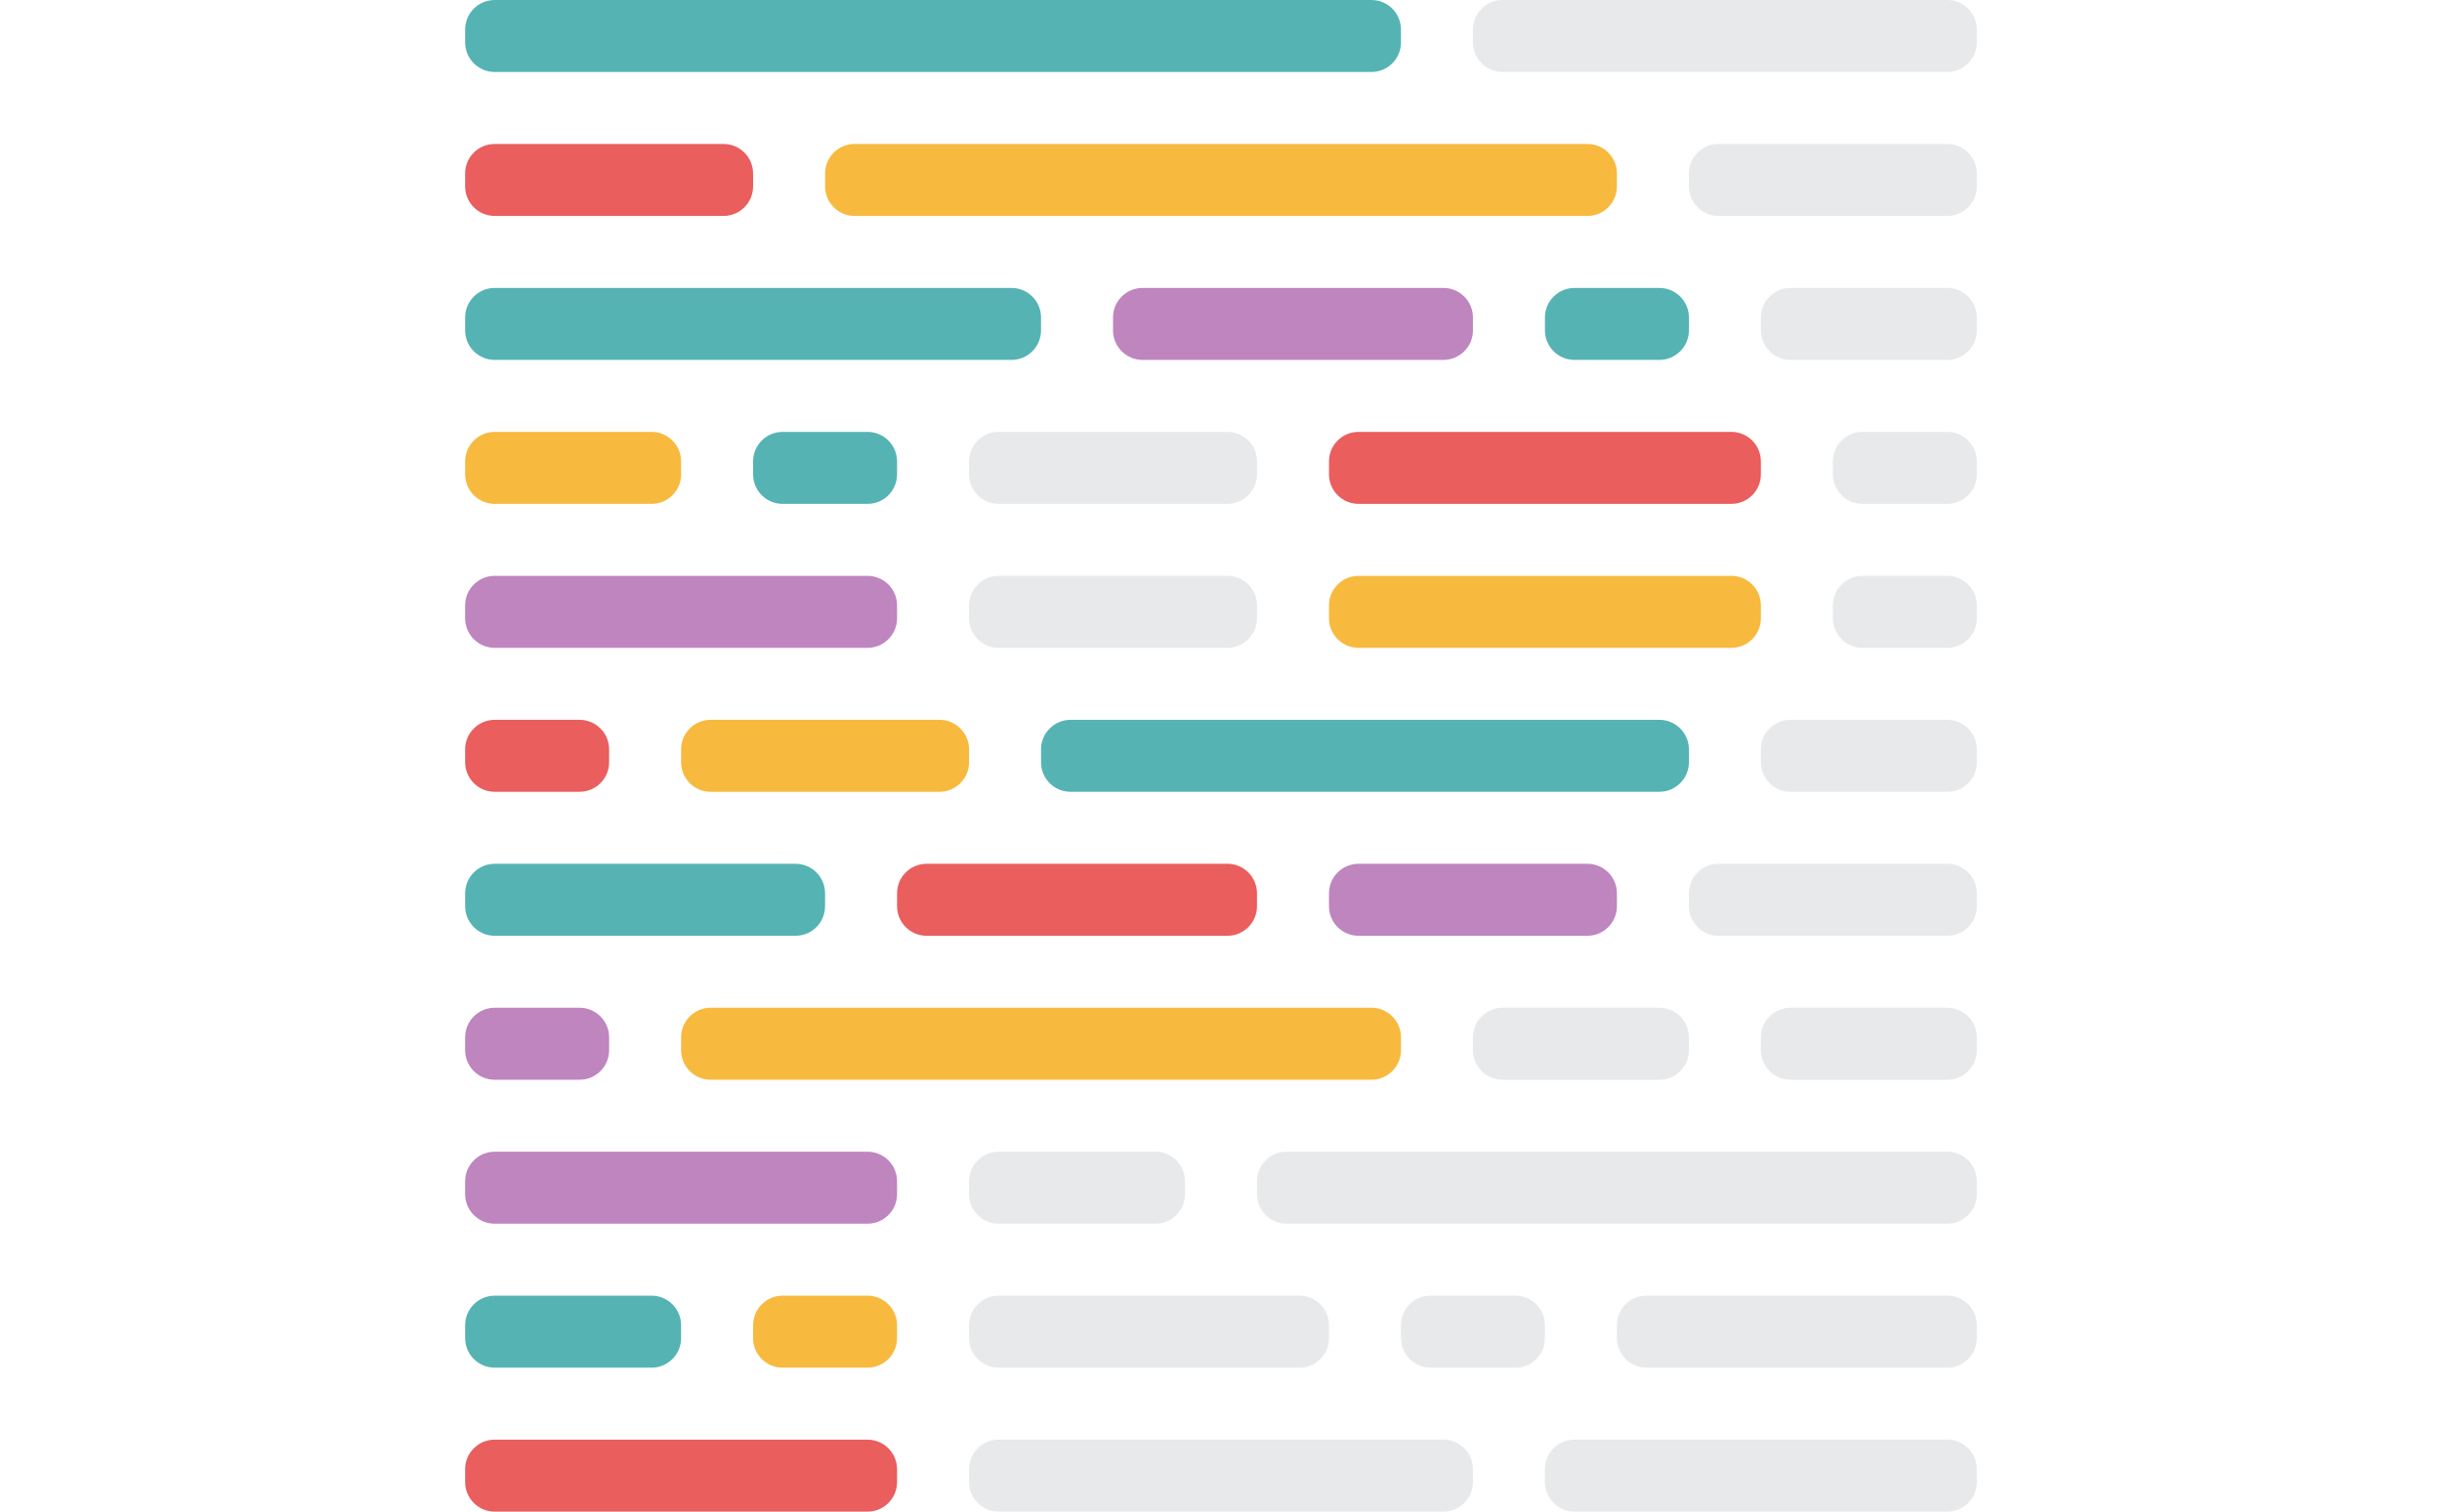 <?xml version="1.0" encoding="UTF-8" standalone="no"?><!DOCTYPE svg PUBLIC "-//W3C//DTD SVG 1.1//EN" "http://www.w3.org/Graphics/SVG/1.1/DTD/svg11.dtd"><svg width="100%" height="100%" viewBox="0 0 168 104" version="1.1" xmlns="http://www.w3.org/2000/svg" xmlns:xlink="http://www.w3.org/1999/xlink" xml:space="preserve" xmlns:serif="http://www.serif.com/" style="fill-rule:evenodd;clip-rule:evenodd;stroke-linejoin:round;stroke-miterlimit:1.414;"><clipPath id="_clip1"><rect id="prettier-seeklogo.com" x="32" y="0" width="104" height="104"/></clipPath><g clip-path="url(#_clip1)"><g><path d="M116.19,21.841c0,-1.121 -0.91,-2.031 -2.031,-2.031l-5.842,0c-1.121,0 -2.031,0.91 -2.031,2.031l0,0.89c0,1.121 0.91,2.031 2.031,2.031l5.842,0c1.121,0 2.031,-0.91 2.031,-2.031l0,-0.89Z" style="fill:#56b3b4;"/><path d="M61.714,101.079c0,-1.121 -0.91,-2.031 -2.031,-2.031l-25.652,0c-1.121,0 -2.031,0.91 -2.031,2.031l0,0.89c0,1.121 0.91,2.031 2.031,2.031l25.652,0c1.121,0 2.031,-0.91 2.031,-2.031l0,-0.89Z" style="fill:#ea5e5e;"/><path d="M111.238,61.46c0,-1.121 -0.91,-2.031 -2.031,-2.031l-15.747,0c-1.121,0 -2.031,0.91 -2.031,2.031l0,0.89c0,1.121 0.91,2.031 2.031,2.031l15.747,0c1.121,0 2.031,-0.91 2.031,-2.031l0,-0.89Z" style="fill:#bf85bf;"/><path d="M86.476,61.46c0,-1.121 -0.91,-2.031 -2.031,-2.031l-20.699,0c-1.122,0 -2.032,0.91 -2.032,2.031l0,0.89c0,1.121 0.91,2.031 2.032,2.031l20.699,0c1.121,0 2.031,-0.91 2.031,-2.031l0,-0.89Z" style="fill:#ea5e5e;"/><path d="M56.762,61.46c0,-1.121 -0.91,-2.031 -2.031,-2.031l-20.7,0c-1.121,0 -2.031,0.91 -2.031,2.031l0,0.89c0,1.121 0.91,2.031 2.031,2.031l20.7,0c1.121,0 2.031,-0.91 2.031,-2.031l0,-0.89Z" style="fill:#56b3b4;"/><path d="M61.714,81.269c0,-1.121 -0.91,-2.031 -2.031,-2.031l-25.652,0c-1.121,0 -2.031,0.91 -2.031,2.031l0,0.89c0,1.121 0.91,2.031 2.031,2.031l25.652,0c1.121,0 2.031,-0.91 2.031,-2.031l0,-0.89Z" style="fill:#bf85bf;"/><path d="M61.714,41.65c0,-1.121 -0.91,-2.031 -2.031,-2.031l-25.652,0c-1.121,0 -2.031,0.91 -2.031,2.031l0,0.89c0,1.121 0.91,2.031 2.031,2.031l25.652,0c1.121,0 2.031,-0.91 2.031,-2.031l0,-0.89Z" style="fill:#bf85bf;"/><path d="M111.238,11.936c0,-1.121 -0.91,-2.031 -2.031,-2.031l-50.414,0c-1.121,0 -2.031,0.91 -2.031,2.031l0,0.89c0,1.121 0.91,2.031 2.031,2.031l50.414,0c1.121,0 2.031,-0.91 2.031,-2.031l0,-0.89Z" style="fill:#f7ba3e;"/><path d="M51.81,11.936c0,-1.121 -0.911,-2.031 -2.032,-2.031l-15.747,0c-1.121,0 -2.031,0.91 -2.031,2.031l0,0.89c0,1.121 0.91,2.031 2.031,2.031l15.747,0c1.121,0 2.032,-0.91 2.032,-2.031l0,-0.89Z" style="fill:#ea5e5e;"/><path d="M61.714,91.174c0,-1.121 -0.91,-2.031 -2.031,-2.031l-5.842,0c-1.121,0 -2.031,0.91 -2.031,2.031l0,0.89c0,1.121 0.91,2.031 2.031,2.031l5.842,0c1.121,0 2.031,-0.91 2.031,-2.031l0,-0.89Z" style="fill:#f7ba3e;"/><path d="M61.714,31.746c0,-1.122 -0.91,-2.032 -2.031,-2.032l-5.842,0c-1.121,0 -2.031,0.91 -2.031,2.032l0,0.889c0,1.121 0.91,2.032 2.031,2.032l5.842,0c1.121,0 2.031,-0.911 2.031,-2.032l0,-0.889Z" style="fill:#56b3b4;"/><path d="M46.857,91.174c0,-1.121 -0.91,-2.031 -2.031,-2.031l-10.795,0c-1.121,0 -2.031,0.91 -2.031,2.031l0,0.89c0,1.121 0.91,2.031 2.031,2.031l10.795,0c1.121,0 2.031,-0.91 2.031,-2.031l0,-0.89Z" style="fill:#56b3b4;"/><path d="M46.857,31.746c0,-1.122 -0.91,-2.032 -2.031,-2.032l-10.795,0c-1.121,0 -2.031,0.91 -2.031,2.032l0,0.889c0,1.121 0.91,2.032 2.031,2.032l10.795,0c1.121,0 2.031,-0.911 2.031,-2.032l0,-0.889Z" style="fill:#f7ba3e;"/><path d="M106.286,91.174c0,-1.121 -0.91,-2.031 -2.032,-2.031l-5.842,0c-1.121,0 -2.031,0.91 -2.031,2.031l0,0.89c0,1.121 0.91,2.031 2.031,2.031l5.842,0c1.122,0 2.032,-0.91 2.032,-2.031l0,-0.89Z" style="fill:#d0d4d8;fill-opacity:0.5;"/><path d="M91.429,91.174c0,-1.121 -0.911,-2.031 -2.032,-2.031l-20.699,0c-1.121,0 -2.031,0.91 -2.031,2.031l0,0.89c0,1.121 0.91,2.031 2.031,2.031l20.699,0c1.121,0 2.032,-0.91 2.032,-2.031l0,-0.89Z" style="fill:#d0d4d8;fill-opacity:0.5;"/><path d="M136,91.174c0,-1.121 -0.91,-2.031 -2.031,-2.031l-20.7,0c-1.121,0 -2.031,0.91 -2.031,2.031l0,0.89c0,1.121 0.91,2.031 2.031,2.031l20.7,0c1.121,0 2.031,-0.91 2.031,-2.031l0,-0.89Z" style="fill:#d0d4d8;fill-opacity:0.5;"/><path d="M116.19,51.555c0,-1.121 -0.91,-2.031 -2.031,-2.031l-40.509,0c-1.121,0 -2.031,0.91 -2.031,2.031l0,0.89c0,1.121 0.91,2.031 2.031,2.031l40.509,0c1.121,0 2.031,-0.91 2.031,-2.031l0,-0.89Z" style="fill:#56b3b4;"/><path d="M66.667,51.555c0,-1.121 -0.911,-2.031 -2.032,-2.031l-15.747,0c-1.121,0 -2.031,0.91 -2.031,2.031l0,0.89c0,1.121 0.91,2.031 2.031,2.031l15.747,0c1.121,0 2.032,-0.91 2.032,-2.031l0,-0.89Z" style="fill:#f7ba3e;"/><path d="M41.905,51.555c0,-1.121 -0.91,-2.031 -2.031,-2.031l-5.843,0c-1.121,0 -2.031,0.91 -2.031,2.031l0,0.89c0,1.121 0.91,2.031 2.031,2.031l5.843,0c1.121,0 2.031,-0.91 2.031,-2.031l0,-0.89Z" style="fill:#ea5e5e;"/><path d="M101.333,21.841c0,-1.121 -0.91,-2.031 -2.031,-2.031l-20.699,0c-1.121,0 -2.032,0.91 -2.032,2.031l0,0.89c0,1.121 0.911,2.031 2.032,2.031l20.699,0c1.121,0 2.031,-0.91 2.031,-2.031l0,-0.89Z" style="fill:#bf85bf;"/><path d="M71.619,21.841c0,-1.121 -0.91,-2.031 -2.031,-2.031l-35.557,0c-1.121,0 -2.031,0.91 -2.031,2.031l0,0.89c0,1.121 0.91,2.031 2.031,2.031l35.557,0c1.121,0 2.031,-0.91 2.031,-2.031l0,-0.89Z" style="fill:#56b3b4;"/><path d="M96.381,71.365c0,-1.121 -0.91,-2.032 -2.031,-2.032l-45.462,0c-1.121,0 -2.031,0.911 -2.031,2.032l0,0.889c0,1.122 0.91,2.032 2.031,2.032l45.462,0c1.121,0 2.031,-0.91 2.031,-2.032l0,-0.889Z" style="fill:#f7ba3e;"/><path d="M41.905,71.365c0,-1.121 -0.91,-2.032 -2.031,-2.032l-5.843,0c-1.121,0 -2.031,0.911 -2.031,2.032l0,0.889c0,1.122 0.91,2.032 2.031,2.032l5.843,0c1.121,0 2.031,-0.91 2.031,-2.032l0,-0.889Z" style="fill:#bf85bf;"/><path d="M121.143,31.746c0,-1.122 -0.91,-2.032 -2.031,-2.032l-25.652,0c-1.121,0 -2.031,0.91 -2.031,2.032l0,0.889c0,1.121 0.91,2.032 2.031,2.032l25.652,0c1.121,0 2.031,-0.911 2.031,-2.032l0,-0.889Z" style="fill:#ea5e5e;"/><path d="M121.143,41.65c0,-1.121 -0.91,-2.031 -2.031,-2.031l-25.652,0c-1.121,0 -2.031,0.91 -2.031,2.031l0,0.89c0,1.121 0.91,2.031 2.031,2.031l25.652,0c1.121,0 2.031,-0.91 2.031,-2.031l0,-0.89Z" style="fill:#f7ba3e;"/><path d="M96.381,2.031c0,-1.121 -0.91,-2.031 -2.031,-2.031l-60.319,0c-1.121,0 -2.031,0.91 -2.031,2.031l0,0.89c0,1.121 0.91,2.031 2.031,2.031l60.319,0c1.121,0 2.031,-0.91 2.031,-2.031l0,-0.89Z" style="fill:#56b3b4;"/><path d="M136,2.031c0,-1.121 -0.91,-2.031 -2.031,-2.031l-30.604,0c-1.121,0 -2.032,0.91 -2.032,2.031l0,0.89c0,1.121 0.911,2.031 2.032,2.031l30.604,0c1.121,0 2.031,-0.91 2.031,-2.031l0,-0.89Z" style="fill:#d0d4d8;fill-opacity:0.5;"/><path d="M116.19,71.365c0,-1.121 -0.91,-2.032 -2.031,-2.032l-10.794,0c-1.121,0 -2.032,0.911 -2.032,2.032l0,0.889c0,1.122 0.911,2.032 2.032,2.032l10.794,0c1.121,0 2.031,-0.91 2.031,-2.032l0,-0.889Z" style="fill:#d0d4d8;fill-opacity:0.5;"/><path d="M136,71.365c0,-1.121 -0.91,-2.032 -2.031,-2.032l-10.795,0c-1.121,0 -2.031,0.911 -2.031,2.032l0,0.889c0,1.122 0.91,2.032 2.031,2.032l10.795,0c1.121,0 2.031,-0.91 2.031,-2.032l0,-0.889Z" style="fill:#d0d4d8;fill-opacity:0.5;"/><path d="M136,61.46c0,-1.121 -0.91,-2.031 -2.031,-2.031l-15.747,0c-1.121,0 -2.032,0.91 -2.032,2.031l0,0.89c0,1.121 0.911,2.031 2.032,2.031l15.747,0c1.121,0 2.031,-0.91 2.031,-2.031l0,-0.89Z" style="fill:#d0d4d8;fill-opacity:0.5;"/><path d="M136,11.936c0,-1.121 -0.91,-2.031 -2.031,-2.031l-15.747,0c-1.121,0 -2.032,0.91 -2.032,2.031l0,0.89c0,1.121 0.911,2.031 2.032,2.031l15.747,0c1.121,0 2.031,-0.91 2.031,-2.031l0,-0.89Z" style="fill:#d0d4d8;fill-opacity:0.5;"/><path d="M136,51.555c0,-1.121 -0.91,-2.031 -2.031,-2.031l-10.795,0c-1.121,0 -2.031,0.91 -2.031,2.031l0,0.89c0,1.121 0.91,2.031 2.031,2.031l10.795,0c1.121,0 2.031,-0.91 2.031,-2.031l0,-0.89Z" style="fill:#d0d4d8;fill-opacity:0.5;"/><path d="M136,21.841c0,-1.121 -0.91,-2.031 -2.031,-2.031l-10.795,0c-1.121,0 -2.031,0.91 -2.031,2.031l0,0.89c0,1.121 0.91,2.031 2.031,2.031l10.795,0c1.121,0 2.031,-0.91 2.031,-2.031l0,-0.89Z" style="fill:#d0d4d8;fill-opacity:0.5;"/><path d="M136,31.746c0,-1.122 -0.91,-2.032 -2.031,-2.032l-5.843,0c-1.121,0 -2.031,0.91 -2.031,2.032l0,0.889c0,1.121 0.91,2.032 2.031,2.032l5.843,0c1.121,0 2.031,-0.911 2.031,-2.032l0,-0.889Z" style="fill:#d0d4d8;fill-opacity:0.5;"/><path d="M136,41.65c0,-1.121 -0.91,-2.031 -2.031,-2.031l-5.843,0c-1.121,0 -2.031,0.91 -2.031,2.031l0,0.89c0,1.121 0.91,2.031 2.031,2.031l5.843,0c1.121,0 2.031,-0.91 2.031,-2.031l0,-0.89Z" style="fill:#d0d4d8;fill-opacity:0.5;"/><path d="M136,81.269c0,-1.121 -0.91,-2.031 -2.031,-2.031l-45.462,0c-1.121,0 -2.031,0.91 -2.031,2.031l0,0.89c0,1.121 0.91,2.031 2.031,2.031l45.462,0c1.121,0 2.031,-0.91 2.031,-2.031l0,-0.89Z" style="fill:#d0d4d8;fill-opacity:0.5;"/><path d="M81.524,81.269c0,-1.121 -0.91,-2.031 -2.031,-2.031l-10.795,0c-1.121,0 -2.031,0.91 -2.031,2.031l0,0.89c0,1.121 0.91,2.031 2.031,2.031l10.795,0c1.121,0 2.031,-0.91 2.031,-2.031l0,-0.89Z" style="fill:#d0d4d8;fill-opacity:0.5;"/><path d="M136,101.079c0,-1.121 -0.91,-2.031 -2.031,-2.031l-25.652,0c-1.121,0 -2.031,0.91 -2.031,2.031l0,0.89c0,1.121 0.91,2.031 2.031,2.031l25.652,0c1.121,0 2.031,-0.91 2.031,-2.031l0,-0.89Z" style="fill:#d0d4d8;fill-opacity:0.5;"/><path d="M101.333,101.079c0,-1.121 -0.91,-2.031 -2.031,-2.031l-30.604,0c-1.121,0 -2.031,0.91 -2.031,2.031l0,0.89c0,1.121 0.91,2.031 2.031,2.031l30.604,0c1.121,0 2.031,-0.91 2.031,-2.031l0,-0.89Z" style="fill:#d0d4d8;fill-opacity:0.5;"/><path d="M86.476,31.746c0,-1.122 -0.91,-2.032 -2.031,-2.032l-15.747,0c-1.121,0 -2.031,0.91 -2.031,2.032l0,0.889c0,1.121 0.91,2.032 2.031,2.032l15.747,0c1.121,0 2.031,-0.911 2.031,-2.032l0,-0.889Z" style="fill:#d0d4d8;fill-opacity:0.5;"/><path d="M86.476,41.65c0,-1.121 -0.91,-2.031 -2.031,-2.031l-15.747,0c-1.121,0 -2.031,0.91 -2.031,2.031l0,0.89c0,1.121 0.91,2.031 2.031,2.031l15.747,0c1.121,0 2.031,-0.91 2.031,-2.031l0,-0.89Z" style="fill:#d0d4d8;fill-opacity:0.5;"/></g></g></svg>